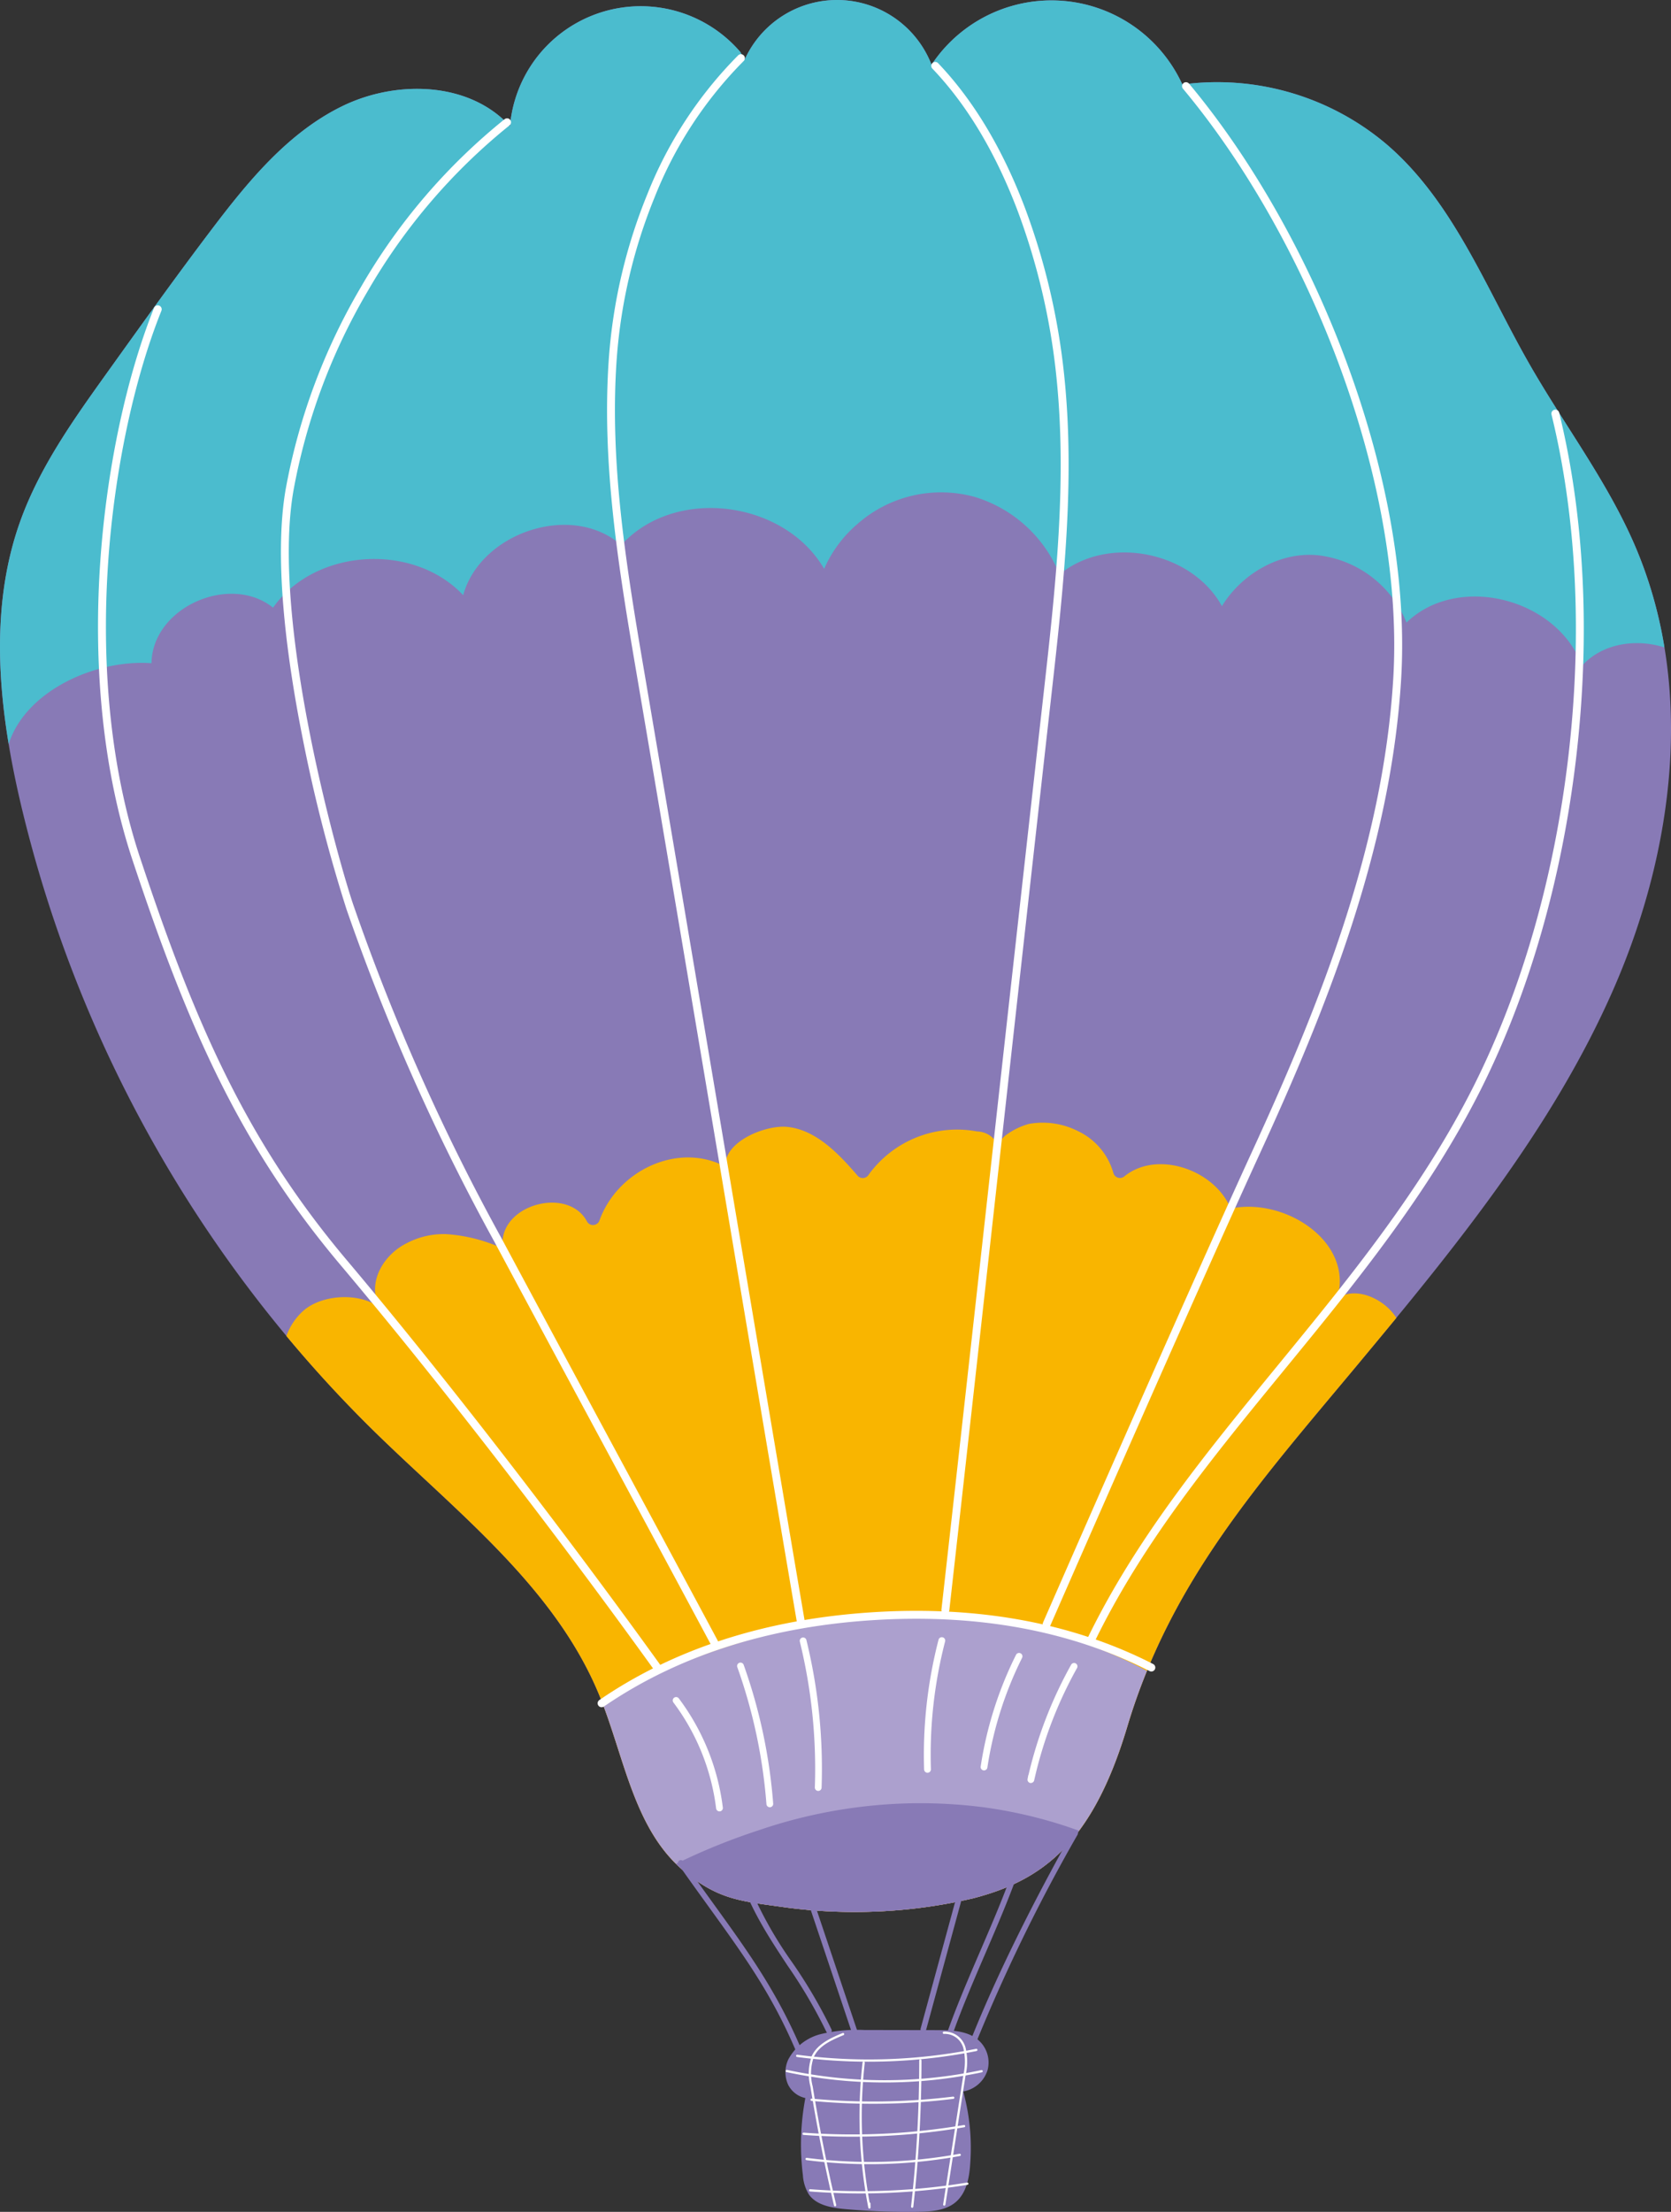 <svg xmlns="http://www.w3.org/2000/svg" xmlns:xlink="http://www.w3.org/1999/xlink" width="254.596" height="336.759" viewBox="0 0 254.596 336.759">
  <rect x="0" y="0" width="254.596" height="336.759" fill="#333333" stroke="none"/>
  <defs>
    <clipPath id="clip-path">
      <rect id="Rectangle_268" data-name="Rectangle 268" width="254.596" height="336.759" fill="none"/>
    </clipPath>
  </defs>
  <g id="Groupe_744" data-name="Groupe 744" transform="translate(0 -0.005)">
    <g id="Groupe_745" data-name="Groupe 745" transform="translate(0 0.005)">
      <g id="Groupe_744-2" data-name="Groupe 744" clip-path="url(#clip-path)">
        <path id="Tracé_1442" data-name="Tracé 1442" d="M249.169,83.235c-4.223-9.884-10.848-18.524-16.181-27.857-6.593-11.537-11.513-24.545-21.551-33.252a39.955,39.955,0,0,0-31.291-9.255,21.936,21.936,0,0,0-38.216-3.01,15.446,15.446,0,0,0-28.475-.769l-.646-1.157A20,20,0,0,0,77.7,19.214C71.483,12.4,60.365,12.133,52.081,16.2S37.741,27.69,32.167,35.043c-5.41,7.136-10.626,14.416-15.843,21.695C11.195,63.9,6,71.177,3.046,79.474c-4.88,13.706-3.188,28.876.144,43.038a197.761,197.761,0,0,0,53.878,95.468c12.666,12.388,27.483,23.715,34.229,40.1,3.845,9.337,5.227,20.484,13.026,26.9,5.325,4.379,8.742,4.482,15.567,5.457a79.355,79.355,0,0,0,28.351-1.405c10.45-2.7,18.164-8.241,23.515-26.154,6.63-22.192,20.161-37.193,34.991-54.985s29.729-35.979,39.039-57.187,12.484-46.169,3.384-67.467" transform="translate(0 -0.005)" fill="#887ab6"/>
      </g>
    </g>
    <g id="Groupe_747" data-name="Groupe 747" transform="translate(0 0.005)">
      <g id="Groupe_746" data-name="Groupe 746" clip-path="url(#clip-path)">
        <path id="Tracé_1443" data-name="Tracé 1443" d="M760.914,2375.979c-1.581.559-.889.422-.7-.694,1.324-8-8.605-14.155-16.5-12.481-.421.089-.017-.048-.22-.474-2.647-5.57-11.068-8.36-15.926-4.474a1.046,1.046,0,0,1-1.725-.454,10.075,10.075,0,0,0-5.372-6.38,11.9,11.9,0,0,0-7.522-1.105,10.811,10.811,0,0,0-3.557,1.76,11.018,11.018,0,0,0-1.225,1.283,3.6,3.6,0,0,0-3.1-1.9,16.632,16.632,0,0,0-16.521,6.593,1.045,1.045,0,0,1-1.621.208c-2.756-3.2-6.284-7.041-10.765-7.493-3.226-.327-9.361,2.105-9.436,5.76-.017.822.35.459-.349.117-7.151-3.5-16.123.884-18.822,8.329a1.045,1.045,0,0,1-1.886.246c-2.713-5.233-12.432-2.9-12.891,2.824-.067.833-.039,1.216-.779.891a24.475,24.475,0,0,0-7.764-1.839,12.107,12.107,0,0,0-6.085,1.389c-3.179,1.592-5.656,5.226-4.523,8.842.259.827.86,1.25.118.735-3.005-2.084-8.6-1.767-11.374.747a9.391,9.391,0,0,0-2.531,3.8,193.826,193.826,0,0,0,13.435,14.564c12.666,12.388,27.483,23.715,34.229,40.1,3.845,9.337,5.227,20.484,13.026,26.9,5.324,4.379,8.742,4.482,15.567,5.458a79.372,79.372,0,0,0,28.351-1.406c10.45-2.7,18.164-8.241,23.516-26.154,6.63-22.192,20.161-37.194,34.991-54.985q3-3.6,6-7.234c-1.547-2.517-5.194-4.469-8.031-3.466" transform="translate(-556.203 -2178.796)" fill="#f9b500"/>
      </g>
    </g>
    <g id="Groupe_749" data-name="Groupe 749" transform="translate(0 0.005)">
      <g id="Groupe_748" data-name="Groupe 748" clip-path="url(#clip-path)">
        <path id="Tracé_1444" data-name="Tracé 1444" d="M1328.606,3383.763a83.855,83.855,0,0,0-39.778-.561,109.612,109.612,0,0,0-28.757,10.917c3.577,9.143,5.115,19.785,12.663,25.993,5.324,4.379,8.742,4.482,15.566,5.458a79.352,79.352,0,0,0,28.352-1.406c10.45-2.7,18.164-8.24,23.515-26.154.88-2.945,1.883-5.762,2.992-8.477a70.287,70.287,0,0,0-14.553-5.769" transform="translate(-1168.41 -3135.141)" fill="#aca0ce"/>
        <path id="Tracé_1445" data-name="Tracé 1445" d="M23.088,100.98c.12-8.523,11.973-13.716,18.521-8.458,6.424-9.077,21.427-9.94,28.968-1.9,2.6-9.473,16.48-14.257,24.073-7.635a16.949,16.949,0,0,1,6.4-4.326c8.638-3.353,19.849-.134,24.525,7.958a18.876,18.876,0,0,1,5.09-6.851,19.27,19.27,0,0,1,17.919-4.088,20.284,20.284,0,0,1,12.86,11.781c7.376-6.091,20.16-3.5,24.737,4.828,3.032-4.945,8.891-8.366,14.736-7.734a16.594,16.594,0,0,1,13.387,10.234,13.636,13.636,0,0,1,5.239-3.147c8.166-2.709,18.528,1.546,21.5,9.724,3.081-3.406,8.2-4.175,12.56-2.791a66.517,66.517,0,0,0-4.431-15.346C244.953,73.35,238.328,64.71,233,55.377,226.4,43.84,221.482,30.832,211.445,22.125a39.955,39.955,0,0,0-31.291-9.255,21.937,21.937,0,0,0-38.216-3.01,15.446,15.446,0,0,0-28.475-.769l-.646-1.157a20,20,0,0,0-35.108,11.28C71.491,12.4,60.372,12.132,52.089,16.2S37.748,27.689,32.175,35.042c-5.41,7.136-10.626,14.416-15.843,21.695C11.2,63.9,6.007,71.176,3.053,79.473-.782,90.242-.558,101.914,1.33,113.291c2.555-8.127,13.316-12.937,21.759-12.311" transform="translate(-0.007 -0.004)" fill="#4bbcce"/>
      </g>
    </g>
    <g id="Groupe_751" data-name="Groupe 751" transform="translate(0 0.005)">
      <g id="Groupe_750" data-name="Groupe 750" clip-path="url(#clip-path)">
        <path id="Tracé_1446" data-name="Tracé 1446" d="M1475.56,3777.779a70.893,70.893,0,0,0-11.582-2.781l-.789-.117-.2-.03-.172-.021q-.66-.084-1.32-.158-1.455-.16-2.915-.265-3.053-.22-6.118-.194a76.408,76.408,0,0,0-23.905,4.111,96.807,96.807,0,0,0-11.625,4.638c-.333.159-.664.32-1,.482q.631.62,1.325,1.2c5.325,4.379,8.742,4.483,15.567,5.458a79.339,79.339,0,0,0,28.351-1.406c6.38-1.646,11.74-4.354,16.166-10.291-.585-.212-1.18-.419-1.789-.623" transform="translate(-1312.943 -3499.67)" fill="#887ab6"/>
        <path id="Tracé_1447" data-name="Tracé 1447" d="M1674.423,4250.321c-1.667-1.355-4.047-1.426-6.229-1.431l-11.013-.019a23.807,23.807,0,0,0-6.574.6,7.72,7.72,0,0,0-5.029,3.85,4.572,4.572,0,0,0-.063,3.839,3.825,3.825,0,0,0,2.642,2.07,37.916,37.916,0,0,0-.375,11.739,6.334,6.334,0,0,0,.934,2.97c1.169,1.632,3.466,2.014,5.514,2.2a107.382,107.382,0,0,0,11.041.414c2-.029,4.164-.168,5.7-1.4,1.737-1.4,2.17-3.777,2.306-5.953a32.335,32.335,0,0,0-1.067-10.97,4.733,4.733,0,0,0,3.715-3.272,4.52,4.52,0,0,0-1.5-4.628" transform="translate(-1525.453 -3939.8)" fill="#887ab6"/>
        <path id="Tracé_1448" data-name="Tracé 1448" d="M1438.9,3923.122a.429.429,0,0,1-.4-.262c-3.707-8.737-7.786-14.382-13.43-22.193-1.426-1.974-2.9-4.014-4.494-6.28a.43.43,0,1,1,.7-.494c1.591,2.261,3.064,4.3,4.488,6.27,5.463,7.561,9.779,13.534,13.524,22.361a.43.43,0,0,1-.228.564.437.437,0,0,1-.167.034" transform="translate(-1317.175 -3610.475)" fill="#887ab6"/>
        <path id="Tracé_1449" data-name="Tracé 1449" d="M1567.391,3957.19a.43.43,0,0,1-.391-.252,75.462,75.462,0,0,0-5.912-10.073c-2.557-3.875-5.2-7.883-6.919-12.547a.43.43,0,1,1,.807-.3,60.9,60.9,0,0,0,6.83,12.372,76.069,76.069,0,0,1,5.976,10.188.43.43,0,0,1-.391.609" transform="translate(-1441.092 -3647.592)" fill="#887ab6"/>
        <path id="Tracé_1450" data-name="Tracé 1450" d="M1698.931,3992.671a.43.43,0,0,1-.408-.293l-6.695-19.94a.43.43,0,0,1,.815-.274l6.7,19.942a.431.431,0,0,1-.271.545.437.437,0,0,1-.137.021" transform="translate(-1568.741 -3682.95)" fill="#887ab6"/>
        <path id="Tracé_1451" data-name="Tracé 1451" d="M1928.547,3993.654a.417.417,0,0,1-.114-.015.43.43,0,0,1-.3-.528l5.316-19.5a.43.43,0,1,1,.829.226l-5.316,19.5a.429.429,0,0,1-.415.317" transform="translate(-1787.862 -3684.27)" fill="#887ab6"/>
        <path id="Tracé_1452" data-name="Tracé 1452" d="M1979.571,3925.3a.431.431,0,0,1-.406-.569c1.526-4.444,3.468-8.955,5.347-13.317,1.872-4.347,3.808-8.841,5.323-13.254a.43.43,0,0,1,.813.28c-1.525,4.444-3.468,8.954-5.347,13.315s-3.808,8.843-5.323,13.256a.43.43,0,0,1-.407.29" transform="translate(-1835.175 -3614.334)" fill="#887ab6"/>
        <path id="Tracé_1453" data-name="Tracé 1453" d="M2018.148,3866.52a.431.431,0,0,1-.4-.581c5.215-13.907,13.368-28.8,16.632-34.552a.43.43,0,0,1,.748.425,263.355,263.355,0,0,0-16.575,34.429.43.43,0,0,1-.4.279" transform="translate(-1870.946 -3552.485)" fill="#887ab6"/>
      </g>
    </g>
    <g id="Groupe_753" data-name="Groupe 753" transform="translate(0 0.005)">
      <g id="Groupe_752" data-name="Groupe 752" clip-path="url(#clip-path)">
        <path id="Tracé_1454" data-name="Tracé 1454" d="M290.572,847.214a.6.6,0,0,1-.489-.25c-15.49-21.5-33.359-44.559-47.8-61.674-15.482-18.351-23.347-36.5-31.7-61.648-4.35-13.1-6.051-28.8-4.919-45.4.953-13.975,3.941-28.08,8.2-38.7a.6.6,0,1,1,1.117.448c-4.211,10.506-7.168,24.477-8.113,38.332-1.122,16.446.559,31.984,4.86,44.935,8.306,25.008,16.119,43.048,31.477,61.251,14.458,17.137,32.347,40.219,47.855,61.747a.6.6,0,0,1-.488.953" transform="translate(-190.39 -592.676)" fill="#fff"/>
        <path id="Tracé_1455" data-name="Tracé 1455" d="M654.491,480.295a.6.6,0,0,1-.531-.318c-5.451-10.173-11.059-20.582-16.483-30.649s-11.04-20.491-16.5-30.673a328.371,328.371,0,0,1-22.5-50.54,234.4,234.4,0,0,1-6.711-26.16c-2.231-11.188-4.489-26.835-2.575-37.84a93.747,93.747,0,0,1,11.469-30.793,91.585,91.585,0,0,1,21.894-25.557.6.6,0,0,1,.746.945,90.367,90.367,0,0,0-21.6,25.219,92.53,92.53,0,0,0-11.323,30.392c-3.578,20.57,7.446,58.393,9.233,63.389a327.309,327.309,0,0,0,22.43,50.376c5.455,10.18,11.067,20.6,16.494,30.671s11.032,20.477,16.484,30.651a.6.6,0,0,1-.53.886" transform="translate(-545.666 -229.623)" fill="#fff"/>
        <path id="Tracé_1456" data-name="Tracé 1456" d="M1301.139,353.054a.6.6,0,0,1-.593-.5c-4.009-23.531-8.173-48.242-12.2-72.14s-8.187-48.589-12.195-72.11c-2.708-15.894-5.508-32.329-4.3-48.76a81.686,81.686,0,0,1,5.856-24.786,62.766,62.766,0,0,1,13.832-21.121.6.6,0,1,1,.838.864,61.563,61.563,0,0,0-13.557,20.715,80.479,80.479,0,0,0-5.77,24.416c-1.2,16.285,1.587,32.647,4.283,48.469,4.008,23.522,8.17,48.223,12.2,72.112s8.191,48.608,12.2,72.138a.6.6,0,0,1-.594.7" transform="translate(-1179.069 -105.213)" fill="#fff"/>
        <path id="Tracé_1457" data-name="Tracé 1457" d="M1952.752,365.908a.6.6,0,0,1-.6-.669c2.6-23.1,5.238-46.846,7.792-69.812,2.55-22.931,5.186-46.642,7.78-69.705,1.79-15.924,3.642-32.391,1.9-48.593a101.782,101.782,0,0,0-5.889-24.921c-3.364-8.844-7.725-16.106-12.964-21.585a.6.6,0,0,1,.87-.832c5.35,5.6,9.8,12.994,13.219,21.989a103.006,103.006,0,0,1,5.961,25.22c1.759,16.334-.1,32.868-1.9,48.857-2.593,23.063-5.23,46.774-7.78,69.7-2.553,22.966-5.194,46.714-7.792,69.813a.6.6,0,0,1-.6.535" transform="translate(-1808.713 -120.178)" fill="#fff"/>
        <path id="Tracé_1458" data-name="Tracé 1458" d="M2184.659,407.5a.6.6,0,0,1-.551-.843c.215-.491,21.583-49.347,31.959-71.941,10.184-22.175,19.823-46.2,21.389-71.647.878-14.273-1.927-30.711-8.112-47.539-5.827-15.851-14.322-30.905-23.921-42.391a.6.6,0,0,1,.924-.772c9.686,11.589,18.254,26.771,24.127,42.748,6.243,16.983,9.073,33.591,8.185,48.028-1.579,25.641-11.265,49.794-21.5,72.075-10.372,22.584-31.735,71.43-31.95,71.921a.6.6,0,0,1-.552.361" transform="translate(-2025.185 -159.634)" fill="#fff"/>
        <path id="Tracé_1459" data-name="Tracé 1459" d="M2276.172,1045.5a.6.6,0,0,1-.261-.06.6.6,0,0,1-.28-.8c7.4-15.29,17.971-28.2,29.167-41.859,10.75-13.119,21.867-26.685,29.8-42.481,7.277-14.486,12.255-31.823,14.4-50.138,2.155-18.422,1.268-36.42-2.567-52.05a.6.6,0,0,1,1.169-.287c3.867,15.768,4.765,33.914,2.593,52.477-2.158,18.453-7.179,35.929-14.517,50.539-8,15.915-19.155,29.533-29.947,42.7-11.151,13.607-21.682,26.459-29.015,41.621a.6.6,0,0,1-.542.34" transform="translate(-2110.042 -794.993)" fill="#fff"/>
        <path id="Tracé_1460" data-name="Tracé 1460" d="M1416.065,3569.23a.516.516,0,0,1-.512-.457,33.77,33.77,0,0,0-6.522-16.145.516.516,0,0,1,.833-.608,34.789,34.789,0,0,1,6.714,16.635.516.516,0,0,1-.454.572.5.5,0,0,1-.06,0" transform="translate(-1306.445 -3293.444)" fill="#fff"/>
        <path id="Tracé_1461" data-name="Tracé 1461" d="M1548.939,3502.042a.516.516,0,0,1-.514-.476,80.513,80.513,0,0,0-4.436-20.848.516.516,0,1,1,.972-.346,81.548,81.548,0,0,1,4.492,21.116.515.515,0,0,1-.475.553h-.04" transform="translate(-1431.649 -3226.886)" fill="#fff"/>
        <path id="Tracé_1462" data-name="Tracé 1462" d="M1677.869,3450.292h-.018a.516.516,0,0,1-.5-.535,81.348,81.348,0,0,0-2.292-22.216.516.516,0,0,1,1-.246,82.382,82.382,0,0,1,2.32,22.5.516.516,0,0,1-.515.5" transform="translate(-1553.201 -3177.624)" fill="#fff"/>
        <path id="Tracé_1463" data-name="Tracé 1463" d="M1935.623,3447.386a.516.516,0,0,1-.515-.5,69.831,69.831,0,0,1,2.2-19.752.516.516,0,0,1,1,.258,68.79,68.79,0,0,0-2.164,19.46.516.516,0,0,1-.5.533h-.018" transform="translate(-1794.31 -3177.481)" fill="#fff"/>
        <path id="Tracé_1464" data-name="Tracé 1464" d="M2054.519,3477.579a.5.5,0,0,1-.076-.006.516.516,0,0,1-.435-.586,57.223,57.223,0,0,1,5.385-17.007.516.516,0,0,1,.925.458,56.2,56.2,0,0,0-5.288,16.7.516.516,0,0,1-.51.441" transform="translate(-1904.591 -3208.03)" fill="#fff"/>
        <path id="Tracé_1465" data-name="Tracé 1465" d="M2152.688,3498.642a.524.524,0,0,1-.1-.011.515.515,0,0,1-.406-.6l.092-.507a.529.529,0,0,1,.061-.166,64.57,64.57,0,0,1,6.5-16.761.516.516,0,0,1,.9.5,63.468,63.468,0,0,0-6.547,17.135.517.517,0,0,1-.5.4" transform="translate(-1995.619 -3227.17)" fill="#fff"/>
        <path id="Tracé_1466" data-name="Tracé 1466" d="M1678.559,4290.171a83.817,83.817,0,0,1-10.951-.719.173.173,0,0,1-.148-.193.17.17,0,0,1,.193-.148,83.169,83.169,0,0,0,27.233-.9.169.169,0,0,1,.2.134.173.173,0,0,1-.135.2,83.59,83.59,0,0,1-16.394,1.625" transform="translate(-1546.164 -3976.274)" fill="#fff"/>
        <path id="Tracé_1467" data-name="Tracé 1467" d="M1660.692,4334.258a71.132,71.132,0,0,1-14.951-1.579.172.172,0,0,1,.072-.336,71.242,71.242,0,0,0,29.6.033.172.172,0,1,1,.071.336,71.142,71.142,0,0,1-14.8,1.546" transform="translate(-1525.901 -4017.198)" fill="#fff"/>
        <path id="Tracé_1468" data-name="Tracé 1468" d="M1707.259,4389.385q-4.7,0-9.374-.44a.172.172,0,1,1,.032-.342,99.931,99.931,0,0,0,21.523-.307.172.172,0,1,1,.042.341,100.311,100.311,0,0,1-12.223.748" transform="translate(-1574.233 -4069.083)" fill="#fff"/>
        <path id="Tracé_1469" data-name="Tracé 1469" d="M1688.473,4449.6q-3.711,0-7.414-.27a.172.172,0,0,1-.159-.185.17.17,0,0,1,.184-.158,101.749,101.749,0,0,0,24.4-1.162.172.172,0,1,1,.057.339,102.1,102.1,0,0,1-17.066,1.436" transform="translate(-1558.628 -4124.286)" fill="#fff"/>
        <path id="Tracé_1470" data-name="Tracé 1470" d="M1697.011,4509.529a76.219,76.219,0,0,1-9.681-.617.172.172,0,0,1,.043-.342,75.724,75.724,0,0,0,23.269-.621.171.171,0,1,1,.062.337,76.118,76.118,0,0,1-13.693,1.243" transform="translate(-1564.451 -4180.031)" fill="#fff"/>
        <path id="Tracé_1471" data-name="Tracé 1471" d="M1702.357,4569.893q-3.883,0-7.758-.3a.173.173,0,0,1-.158-.186.171.171,0,0,1,.185-.158,100.493,100.493,0,0,0,23.907-1.011.172.172,0,0,1,.056.34,100.918,100.918,0,0,1-16.231,1.313" transform="translate(-1571.183 -4235.938)" fill="#fff"/>
        <path id="Tracé_1472" data-name="Tracé 1472" d="M1698.154,4281.543a.172.172,0,0,1-.167-.131c-1.406-5.956-2.613-12.037-3.588-18.078a7.955,7.955,0,0,1,.211-4.7c.838-1.775,2.778-2.689,4.693-3.474a.172.172,0,0,1,.13.319c-1.93.791-3.727,1.637-4.512,3.3a7.684,7.684,0,0,0-.182,4.5c.974,6.031,2.179,12.1,3.583,18.052a.175.175,0,0,1-.128.208l-.04,0" transform="translate(-1570.918 -3945.625)" fill="#fff"/>
        <path id="Tracé_1473" data-name="Tracé 1473" d="M1801.771,4337.251a.172.172,0,0,1-.168-.14,72.868,72.868,0,0,1-.88-22.1.172.172,0,1,1,.342.039,72.524,72.524,0,0,0,.737,21.263.172.172,0,0,1,.134.166l.008.6a.172.172,0,0,1-.154.173h-.018" transform="translate(-1669.307 -4000.988)" fill="#fff"/>
        <path id="Tracé_1474" data-name="Tracé 1474" d="M1908.442,4332.754h-.02a.172.172,0,0,1-.152-.19,198.385,198.385,0,0,0,1.245-22.247.172.172,0,1,1,.344,0,198.8,198.8,0,0,1-1.247,22.286.172.172,0,0,1-.171.153" transform="translate(-1769.459 -3996.616)" fill="#fff"/>
        <path id="Tracé_1475" data-name="Tracé 1475" d="M1974.915,4278.432l-.027,0a.171.171,0,0,1-.143-.2l3.075-19.7a8.916,8.916,0,0,0,0-4.093,2.919,2.919,0,0,0-2.935-2.165.172.172,0,0,1-.053-.341,3.267,3.267,0,0,1,3.315,2.4,9.165,9.165,0,0,1,.013,4.252l-3.075,19.7a.171.171,0,0,1-.17.145" transform="translate(-1831.044 -3942.612)" fill="#fff"/>
        <path id="Tracé_1476" data-name="Tracé 1476" d="M1252.505,3386.3a.6.6,0,0,1-.34-1.1c11.406-7.812,25.358-12.3,41.468-13.349,16.194-1.052,30.628,1.6,42.9,7.873a.6.6,0,0,1-.548,1.072c-12.077-6.175-26.3-8.78-42.275-7.744-15.891,1.032-29.641,5.454-40.866,13.142a.6.6,0,0,1-.34.106" transform="translate(-1160.838 -3126.373)" fill="#fff"/>
      </g>
    </g>
  </g>
</svg>
